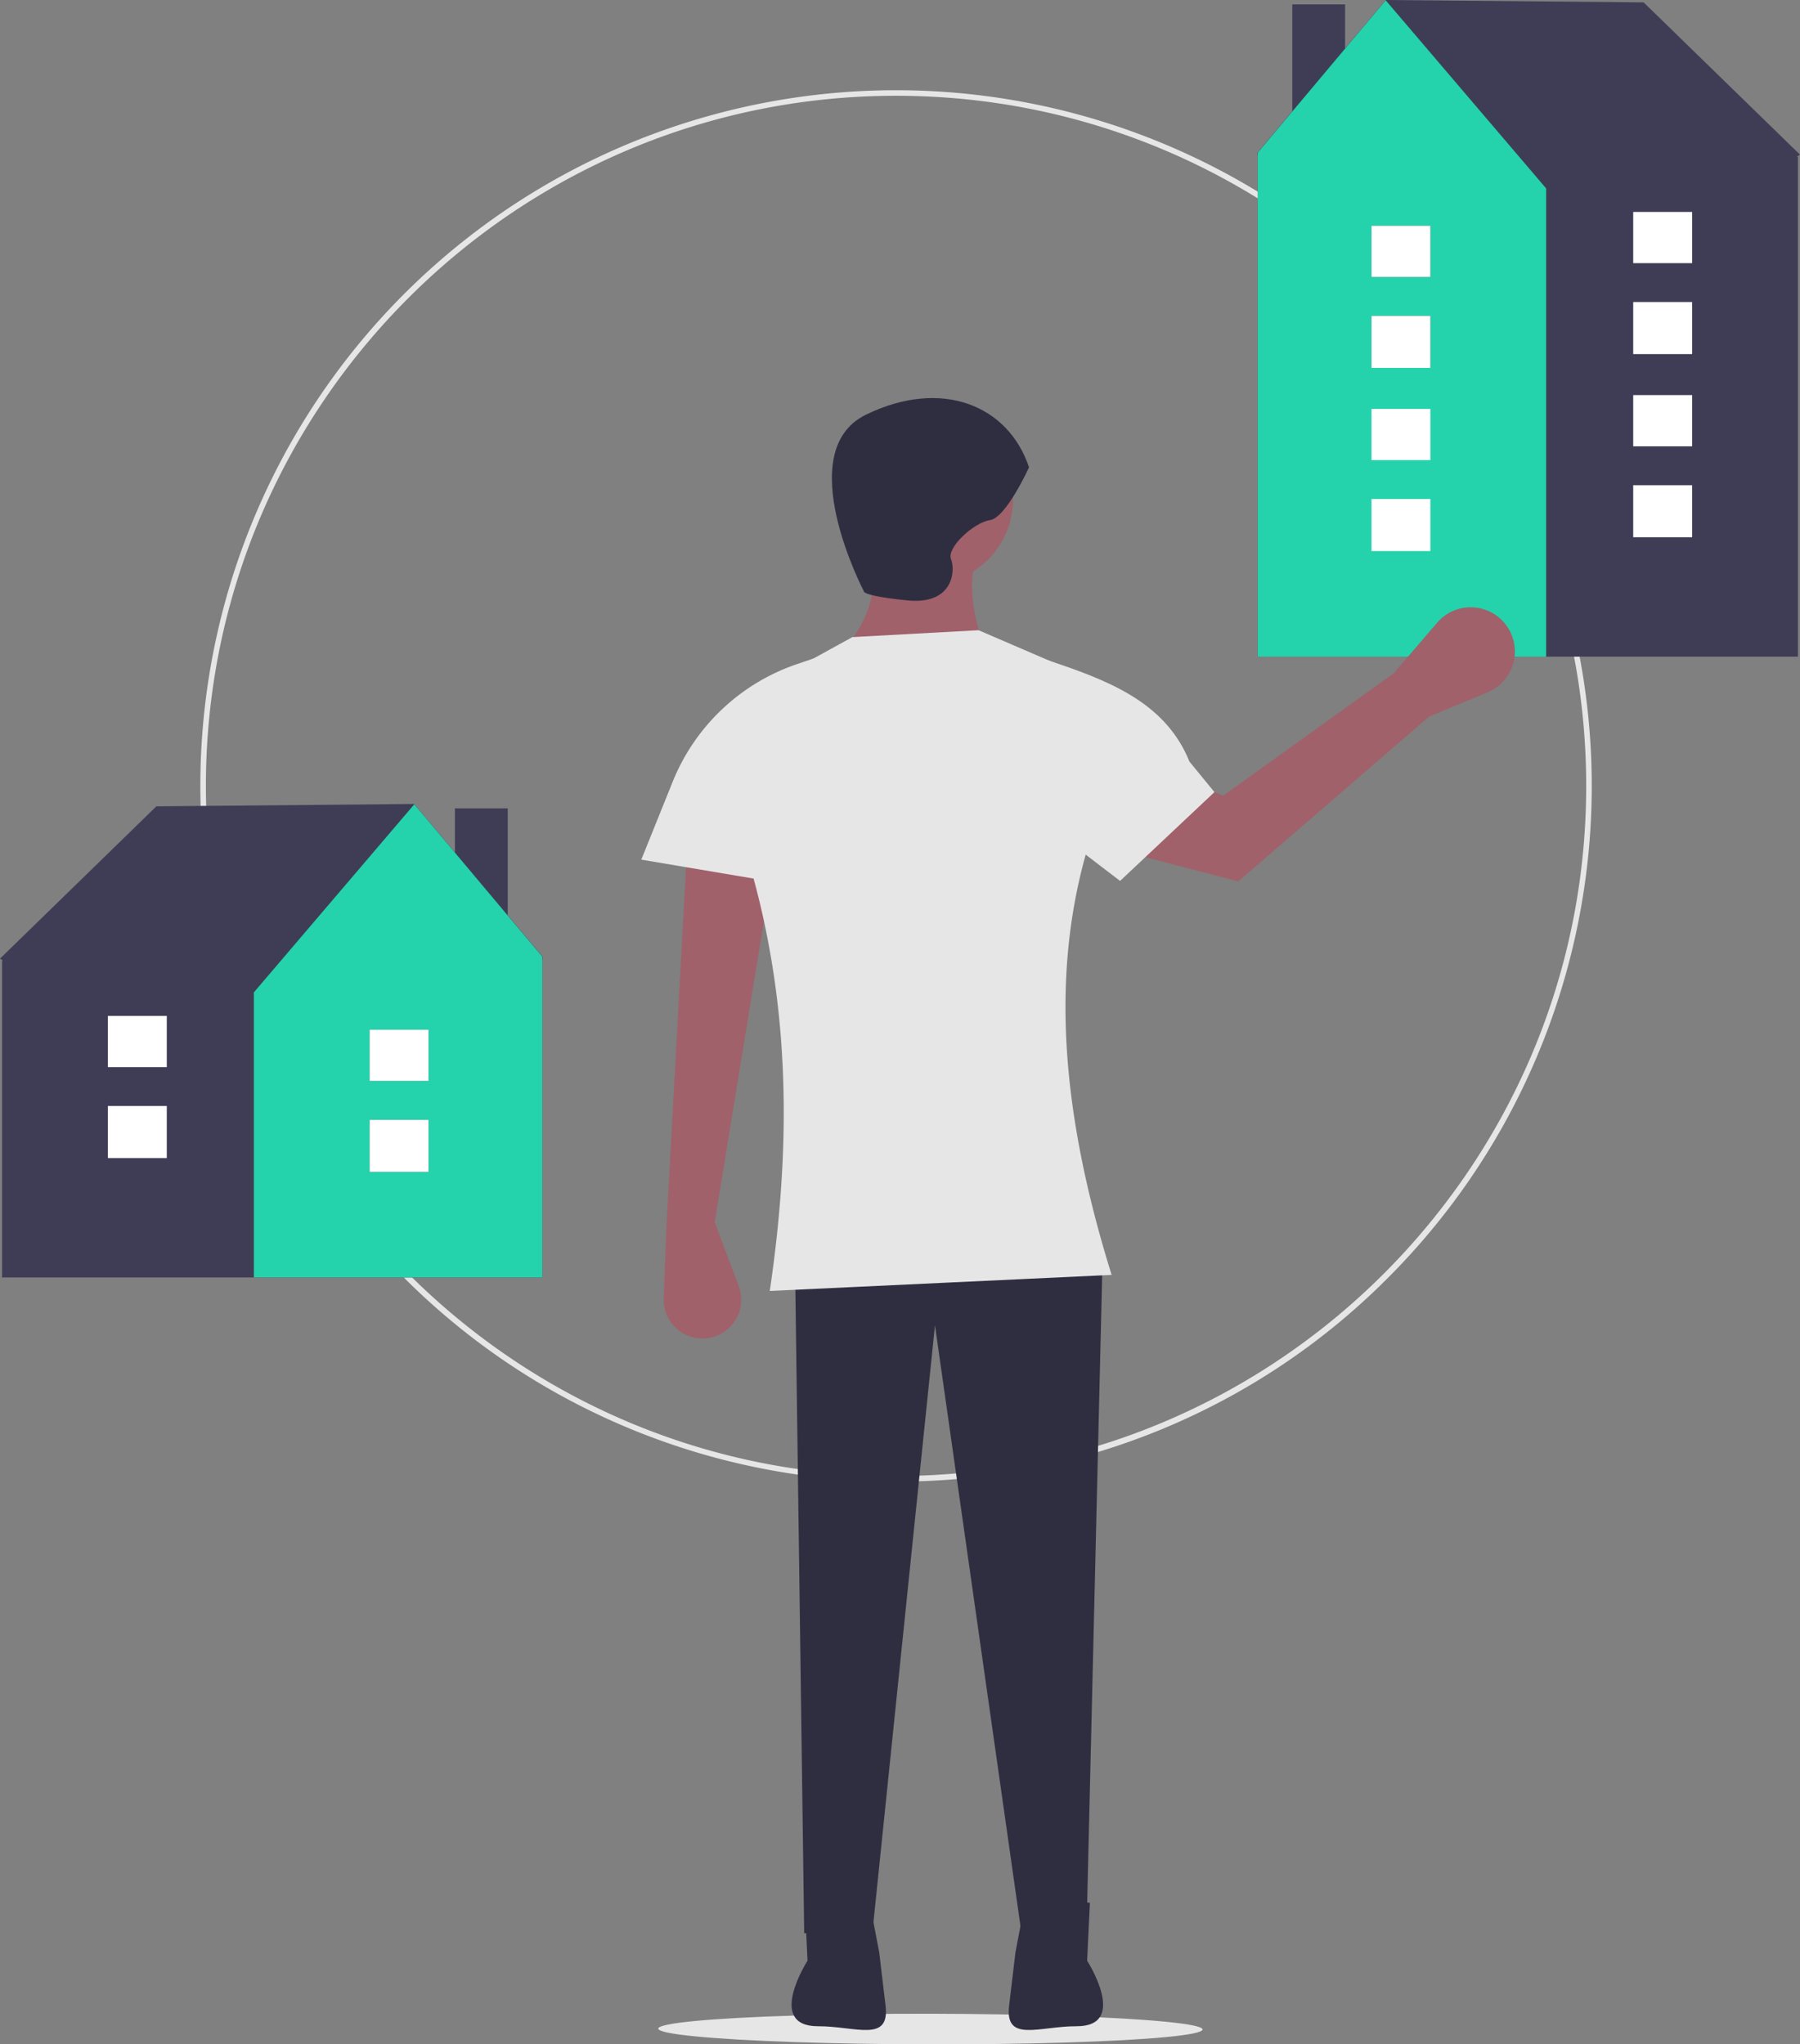 <?xml version="1.0" encoding="UTF-8"?> <svg xmlns="http://www.w3.org/2000/svg" id="efec5e00-3a03-4cc7-a116-3276bdc4c472" data-name="Layer 1" width="648.601" height="736.677" viewBox="0 0 648.601 736.677"><rect x="0" y="0" width="648.601" height="736.677" fill="#808080" stroke="none"/><ellipse cx="610.961" cy="812.823" rx="5.513" ry="98.066" transform="translate(-478.542 1340.817) rotate(-89.908)" fill="#e6e6e6"></ellipse><path d="M598.576,615.545a250.685,250.685,0,1,1,177.26-73.424A249.045,249.045,0,0,1,598.576,615.545Zm0-499.369c-137.125,0-248.684,111.559-248.684,248.684S461.451,613.545,598.576,613.545c137.125,0,248.684-111.56,248.684-248.685S735.7,116.176,598.576,116.176Z" transform="translate(-275.7 -81.662)" fill="#e6e6e6"></path><rect x="163.923" y="291.289" width="19.027" height="65.862" fill="#3f3d56"></rect><polygon points="195.515 344.761 149.239 289.708 56.349 290.557 0 345.442 1.139 346.174 0.732 346.174 0.732 460.334 195.39 460.334 195.39 346.174 195.515 344.761" fill="#3f3d56"></polygon><polygon points="149.287 289.825 91.475 357.603 91.475 460.334 195.39 460.334 195.39 344.71 149.287 289.825" fill="#24d3ac"></polygon><rect x="133.187" y="403.523" width="21.222" height="18.758" fill="#3f3d56"></rect><rect x="133.187" y="371.055" width="21.222" height="18.46" fill="#3f3d56"></rect><rect x="133.187" y="403.523" width="21.222" height="18.758" fill="#fff"></rect><rect x="133.187" y="371.055" width="21.222" height="18.46" fill="#fff"></rect><rect x="38.875" y="398.545" width="21.222" height="18.758" fill="#3f3d56"></rect><rect x="38.875" y="366.077" width="21.222" height="18.46" fill="#3f3d56"></rect><rect x="38.875" y="398.545" width="21.222" height="18.758" fill="#fff"></rect><rect x="38.875" y="366.077" width="21.222" height="18.46" fill="#fff"></rect><rect x="465.651" y="1.581" width="19.027" height="65.862" fill="#3f3d56"></rect><polygon points="453.211 56.466 453.211 236.624 647.869 236.624 647.869 56.466 647.462 56.466 648.601 55.734 592.252 0.849 499.362 0 453.086 55.053 453.211 56.466" fill="#3f3d56"></polygon><polygon points="453.211 55.002 453.211 236.624 557.126 236.624 557.126 67.896 499.314 0.117 453.211 55.002" fill="#24d3ac"></polygon><rect x="494.191" y="113.815" width="21.222" height="18.758" fill="#3f3d56"></rect><rect x="494.191" y="81.347" width="21.222" height="18.46" fill="#3f3d56"></rect><rect x="494.191" y="113.815" width="21.222" height="18.758" fill="#fff"></rect><rect x="494.191" y="81.347" width="21.222" height="18.46" fill="#fff"></rect><rect x="588.504" y="108.837" width="21.222" height="18.758" fill="#3f3d56"></rect><rect x="588.504" y="76.37" width="21.222" height="18.46" fill="#3f3d56"></rect><rect x="588.504" y="108.837" width="21.222" height="18.758" fill="#fff"></rect><rect x="588.504" y="76.37" width="21.222" height="18.46" fill="#fff"></rect><rect x="494.191" y="179.812" width="21.222" height="18.758" fill="#fff"></rect><rect x="494.191" y="147.344" width="21.222" height="18.46" fill="#fff"></rect><rect x="588.504" y="174.835" width="21.222" height="18.758" fill="#fff"></rect><rect x="588.504" y="142.367" width="21.222" height="18.46" fill="#fff"></rect><circle cx="334.42" cy="179.978" r="30.588" fill="#a0616a"></circle><path d="M578.705,317.029l52.082-.827c-4.48-12.344-6.421-23.902-3.307-33.895l-39.682-4.134Q595.841,297.601,578.705,317.029Z" transform="translate(-275.7 -81.662)" fill="#a0616a"></path><path d="M533.236,522.052l8.649,23.063a13.966,13.966,0,0,1-11.386,18.767h0a13.966,13.966,0,0,1-15.646-14.4l1.023-26.604,7.44-136.406,30.588,9.094Z" transform="translate(-275.7 -81.662)" fill="#a0616a"></path><polygon points="289.778 696.669 314.579 694.189 336.9 477.592 368.315 698.323 391.463 697.496 397.25 455.271 286.471 455.271 289.778 696.669" fill="#2f2e41"></polygon><path d="M646.495,250.066s-8.267,18.188-14.054,19.014-15.707,9.92-14.054,14.054.827,16.534-15.707,14.881-15.707-3.307-15.707-3.307-26.455-50.429.827-63.656S639.054,227.745,646.495,250.066Z" transform="translate(-275.7 -81.662)" fill="#2f2e41"></path><path d="M668.427,767.325l-.994,20.867s15.145,23.621-3.735,23.621c-.189,0,.186.001,0,0-13.653-.043-25.993,6.101-24.379-7.456l2.279-19.145,3.975-20.867Z" transform="translate(-275.7 -81.662)" fill="#2f2e41"></path><path d="M565.684,767.325l.994,20.867s-15.145,23.621,3.735,23.621c.189,0-.186.001,0,0,13.653-.043,25.993,6.101,24.379-7.456l-2.279-19.145-3.975-20.867Z" transform="translate(-275.7 -81.662)" fill="#2f2e41"></path><path d="M553.077,546.853l123.179-5.787c-22.973-73.72-23.143-134.041,5.787-189.586a29.74,29.74,0,0,0-17.974-27.314l-35.762-15.405L582.838,311.242,552.836,327.743A35.715,35.715,0,0,0,534.379,360.863C560.646,423.566,562.146,485.396,553.077,546.853Z" transform="translate(-275.7 -81.662)" fill="#e6e6e6"></path><path d="M575.398,403.006l-68.617-11.574,11.305-28.067a73.963,73.963,0,0,1,44.772-42.384l6.753-2.299Z" transform="translate(-275.7 -81.662)" fill="#e6e6e6"></path><path d="M790.634,339.906l21.122-8.801a15.919,15.919,0,0,0,7.345-23.183l0,0a15.919,15.919,0,0,0-25.546-1.881l-15.673,18.257-61.435,44.085-41.763-17.336-4.975,34.639,52.176,13.589Z" transform="translate(-275.7 -81.662)" fill="#a0616a"></path><path d="M679.3,399.103l34-32-9-11c-8.044-19.971-26.538-28.184-46.919-35.122l-6.753-2.299-5.328,54.421Z" transform="translate(-275.7 -81.662)" fill="#e6e6e6"></path></svg> 